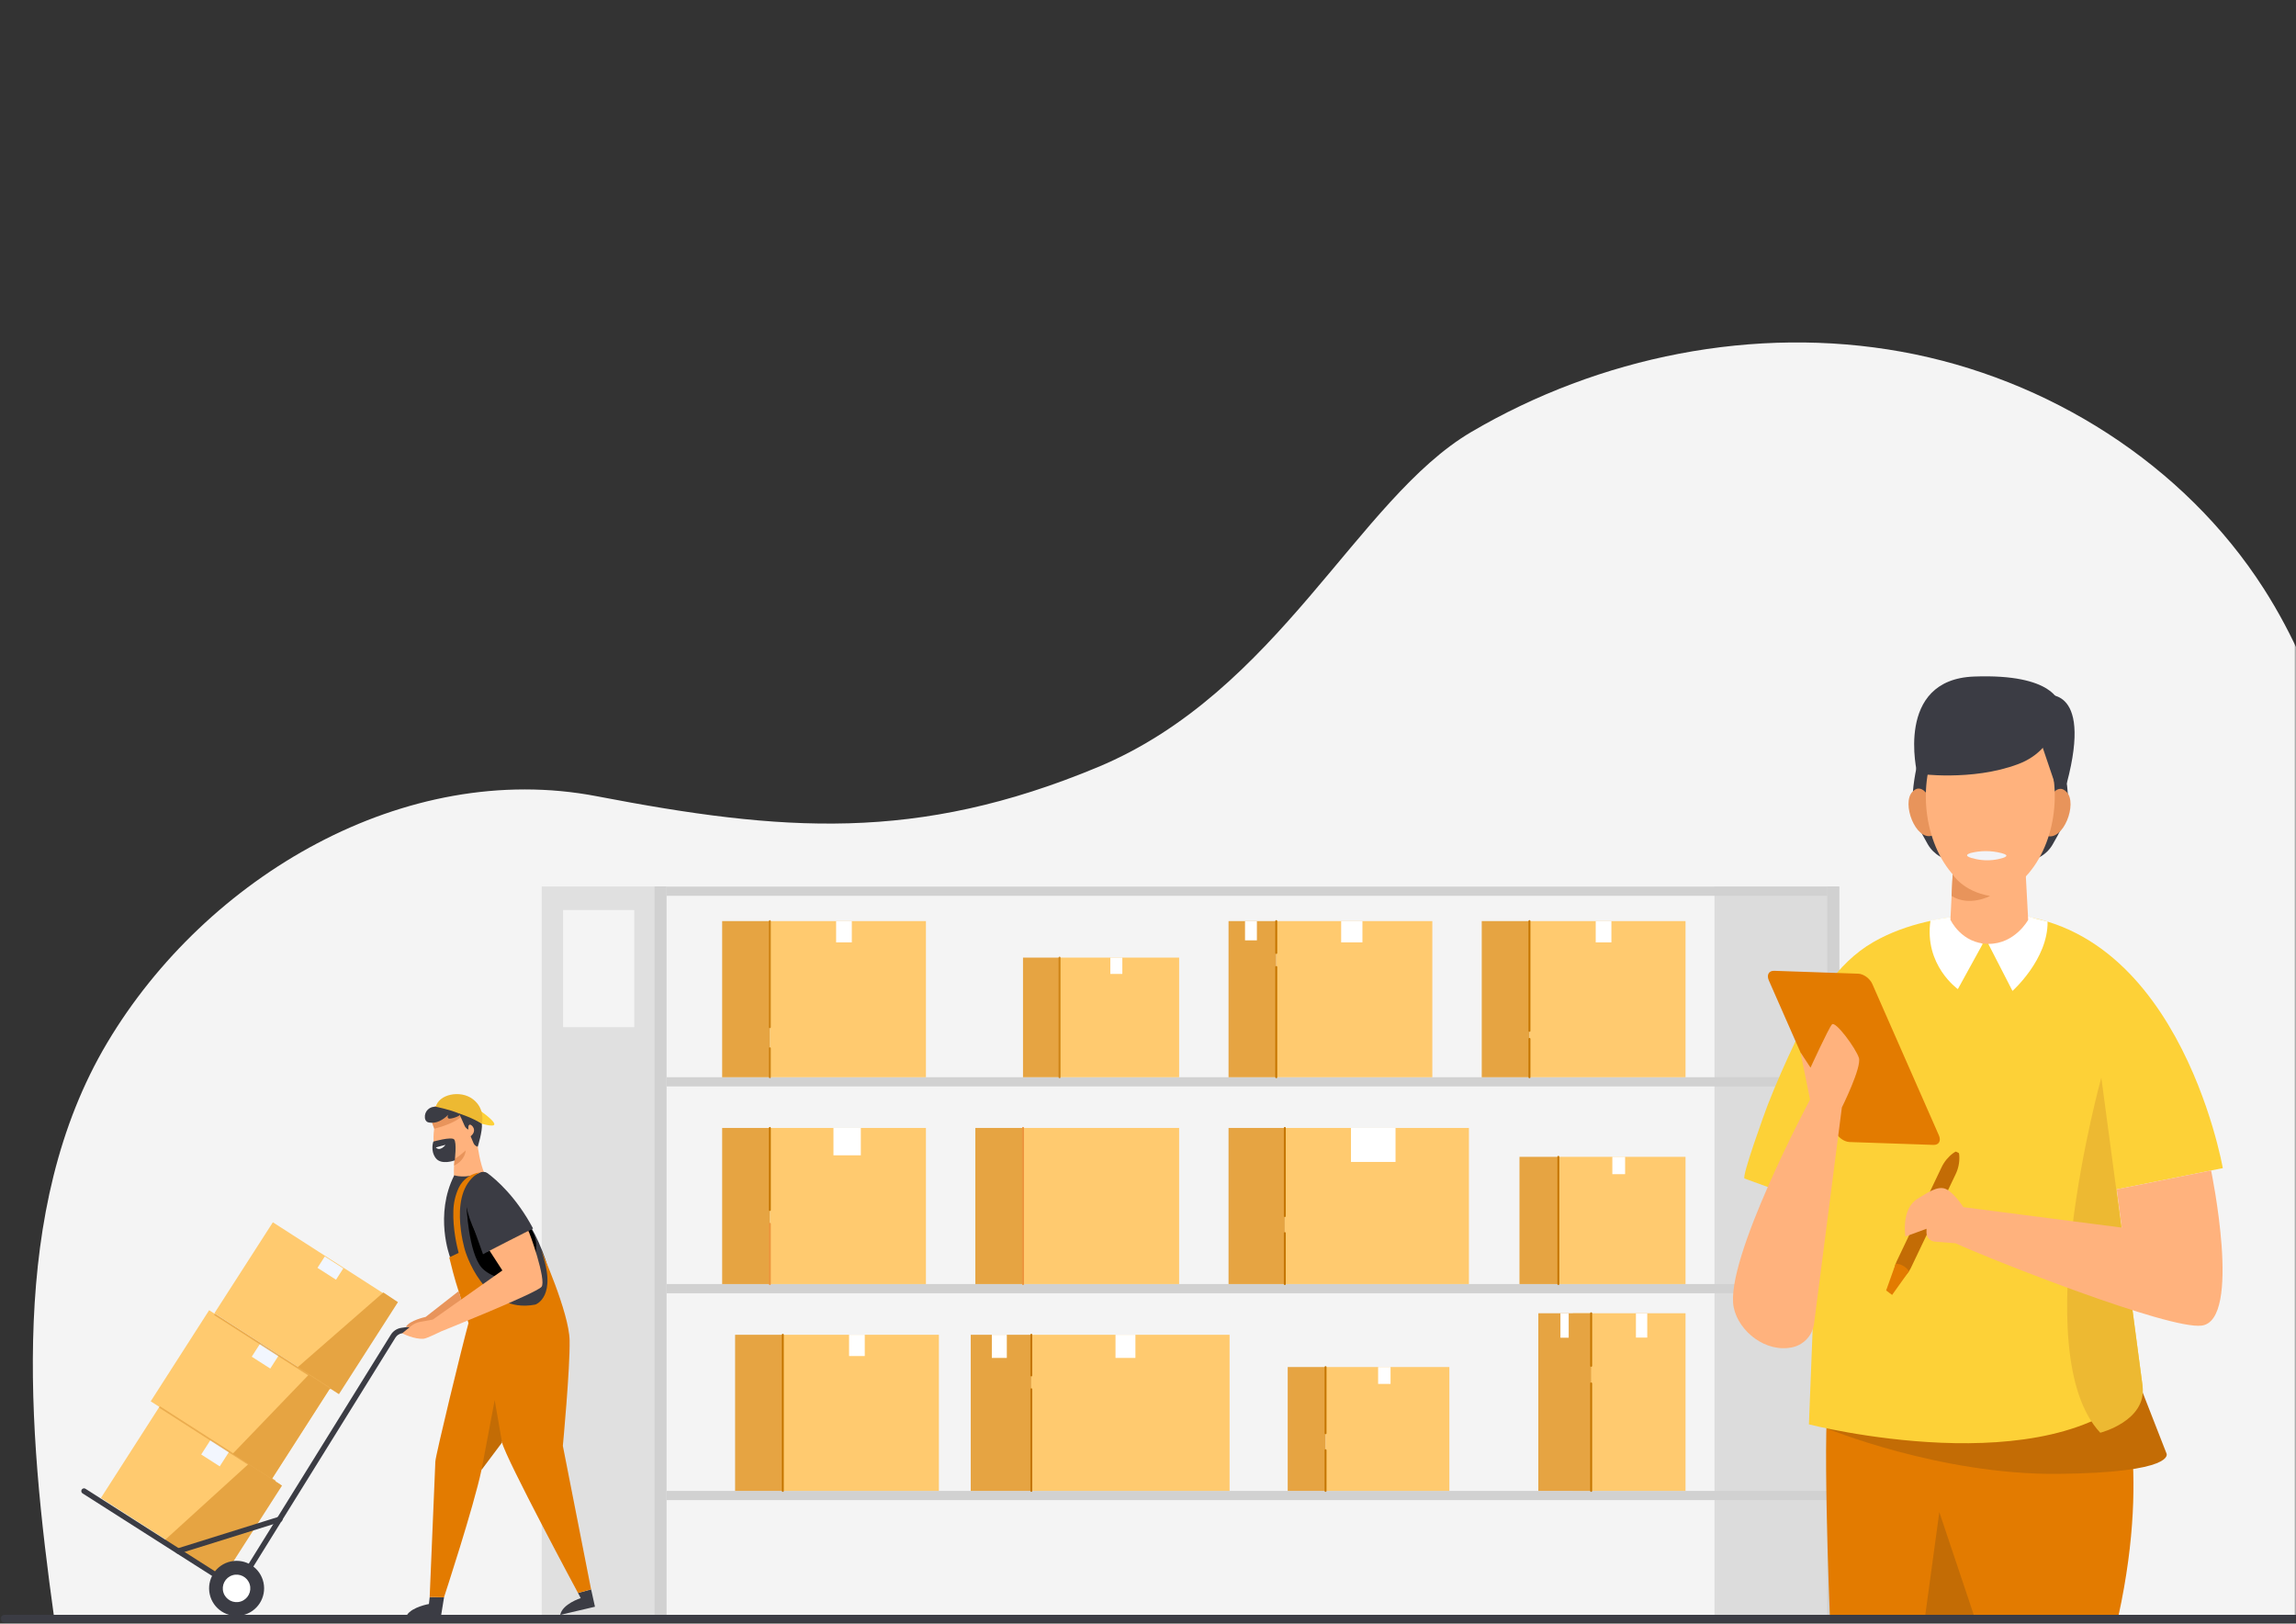 <svg width="570" height="403" viewBox="0 0 570 403" fill="none" xmlns="http://www.w3.org/2000/svg">
<rect x="0" y="0" width="570" height="403" fill="#333333" stroke="none"/>
<mask id="mask0_3462_330028" style="mask-type:alpha" maskUnits="userSpaceOnUse" x="0" y="0" width="570" height="403">
<rect width="570" height="403" fill="#C4C4C4"/>
</mask>
<g mask="url(#mask0_3462_330028)">
<path d="M13.48 401.835H579.234C585.862 372.926 588.728 253.209 586.006 223.691C583.492 196.507 576.775 169.181 561.994 146.107C542.218 115.236 508.447 93.88 472.038 87.3C435.63 80.72 397.059 88.534 365.258 107.225C336.983 123.843 317.425 171.729 272.5 190.431C227.592 209.126 194.147 206.472 148.148 197.639C100.558 188.499 51.205 217.56 26.633 258.8C2.061 300.04 6.888 354.44 13.48 401.835Z" fill="#F4F4F4"/>
<path d="M456.615 220.049H425.635V401.909H456.615V220.049Z" fill="#DCDCDC"/>
<path d="M456.618 220.03H453.653V401.91H456.618V220.03Z" fill="#D1D1D1"/>
<path d="M453.654 267.386H165.466V269.672H453.654V267.386Z" fill="#D1D1D1"/>
<path d="M453.654 318.726H165.466V321.011H453.654V318.726Z" fill="#D1D1D1"/>
<path d="M453.654 370.066H165.466V372.351H453.654V370.066Z" fill="#D1D1D1"/>
<path d="M165.464 220.04H134.483V401.9H165.464V220.04Z" fill="#E0E0E0"/>
<path d="M165.465 220.019H162.501V401.899H165.465V220.019Z" fill="#D1D1D1"/>
<path d="M453.654 220.066H165.466V222.352H453.654V220.066Z" fill="#D1D1D1"/>
<path d="M525.922 342.055C525.922 342.055 534.31 362.672 525.922 401.11H454.277C454.277 401.11 452.17 349.743 454.277 344.852C456.385 339.961 525.922 342.055 525.922 342.055Z" fill="#E37B00"/>
<path d="M453.413 354.52C453.413 354.52 481.628 366.135 510.931 365.84C540.234 365.545 537.866 360.812 537.866 360.812L529.649 339.785C529.649 339.785 453.477 349.704 453.413 354.513" fill="#C36C05"/>
<path d="M551.832 289.955C551.832 289.955 540.359 224.164 492.159 226.918C482.93 227.446 473.247 229.135 465.062 233.848C455.826 239.166 450.332 248.786 445.9 258.127C443.386 263.43 440.979 268.794 438.849 274.263C438.257 275.781 432.278 292.227 433.106 292.529L451.216 299.157L449.077 353.553C449.077 353.553 509.033 368.88 531.912 344.063L525.489 295.219L551.832 289.955Z" fill="#FDD137"/>
<path d="M531.913 344.054L521.667 267.488C521.667 267.488 502.754 335.666 521.404 355.63C521.404 355.63 532.962 352.713 531.917 344.058" fill="#EDB932"/>
<path d="M480.003 284.184L459.159 283.469C457.82 283.423 456.247 282.283 455.648 280.921L439.124 243.351C438.525 241.98 439.124 240.924 440.465 240.97L461.305 241.685C462.644 241.731 464.217 242.873 464.816 244.236L481.345 281.81C481.943 283.165 481.342 284.232 480.003 284.184Z" fill="#E37B00"/>
<path d="M486.249 286.175L485.607 285.867C485.506 285.819 485.209 285.997 484.846 286.267C483.635 287.174 482.664 288.363 482.014 289.729L470.854 313.096C470.62 313.585 470.454 314.103 470.362 314.637L469.425 320.017C469.414 320.074 469.421 320.133 469.447 320.186C469.473 320.238 469.516 320.28 469.569 320.305C469.621 320.33 469.681 320.336 469.738 320.324C469.795 320.311 469.846 320.279 469.882 320.234L473.48 316.12C473.835 315.713 474.134 315.259 474.367 314.772L485.502 291.459C486.176 290.068 486.49 288.53 486.416 286.986C486.4 286.548 486.356 286.221 486.249 286.175Z" fill="#C36C05"/>
<path d="M470.617 313.702C470.617 313.702 472.445 313.51 473.933 315.531L469.732 321.421L468.249 320.314L470.617 313.686" fill="#E37B00"/>
<path d="M461.486 262.575C460.744 260.232 455.654 253.295 454.792 254.283C453.93 255.27 449.478 265.009 449.478 265.009L446.994 261.231L449.357 272.926C449.357 272.926 428.058 312.779 430.403 324.487C431.607 330.494 438.48 335.968 445.172 334.372C446.532 334.032 447.757 333.287 448.684 332.235C449.612 331.183 450.198 329.875 450.365 328.483L457.256 274.896C457.256 274.896 462.229 264.915 461.486 262.575Z" fill="#FFB27D"/>
<path d="M548.923 290.536L525.49 295.21L526.738 304.708L487.426 299.637C487.132 299.18 484.912 295.884 482.997 295.098C480.94 294.256 478.328 296.197 476.097 297.523C471.88 300.037 473.037 306.928 473.037 306.928L478.268 305.001V305.961C478.267 306.524 478.478 307.067 478.859 307.482C479.24 307.896 479.764 308.152 480.325 308.198L485.479 308.603C494.672 312.822 538.492 330.087 546.578 329.038C556.678 327.74 548.923 290.536 548.923 290.536Z" fill="#FFB27D"/>
<path d="M493.611 234.287L499.613 245.963C499.613 245.963 508.454 238.117 508.328 228.765C508.328 228.765 503.793 227.622 502.877 227.279L493.611 234.287Z" fill="white"/>
<path d="M484.24 227.663C486.622 230.189 489.303 232.414 492.224 234.291L486.053 245.511C486.053 245.511 477.633 239.591 479.256 228.483C479.249 228.479 482.757 227.809 484.24 227.663Z" fill="white"/>
<path d="M475.885 190.143C475.885 190.143 474.532 195.724 474.834 200.368C475.001 202.942 476.932 206.747 478.623 209.627C479.342 210.856 480.369 211.876 481.603 212.587C482.836 213.297 484.234 213.673 485.658 213.677H490.051L490.094 190.593L475.885 190.143Z" fill="#3B3C44"/>
<path d="M512.358 190.214C512.358 190.214 513.688 195.8 513.368 200.444C513.19 203.018 511.245 206.814 509.542 209.689C508.819 210.916 507.788 211.932 506.551 212.637C505.315 213.342 503.915 213.712 502.491 213.71H498.099L498.144 190.626L512.358 190.214Z" fill="#3B3C44"/>
<path d="M508.18 199.441C508.18 199.441 510.329 193.748 513.069 196.602C515.809 199.457 512.233 208.809 508.164 207.479C504.096 206.149 508.18 199.441 508.18 199.441Z" fill="#E8945B"/>
<path d="M479.654 199.386C479.654 199.386 477.528 193.684 474.777 196.527C472.025 199.37 475.567 208.736 479.638 207.422C483.708 206.108 479.654 199.386 479.654 199.386Z" fill="#E8945B"/>
<path d="M502.571 210.825L485.075 210.791L484.209 228.286C484.209 228.286 486.926 234.229 493.612 234.286C500.24 234.334 503.513 228.323 503.513 228.323L502.571 210.825Z" fill="#FFB27D"/>
<path d="M506.41 179.111L480.321 188.367C480.03 188.471 479.768 188.642 479.556 188.868C479.345 189.093 479.191 189.366 479.107 189.663C476.266 200.46 479.388 214.694 489.422 221.041C491.09 222.095 492.622 222.49 494.059 222.378C495.485 222.497 497.03 222.106 498.701 221.06C508.757 214.751 511.939 200.531 509.139 189.72C509.055 189.412 506.492 179.431 506.41 179.111Z" fill="#FFB27D"/>
<path d="M507.109 172.577C507.109 172.577 519.755 169.345 513.098 194.42H510.115L505.155 179.778L507.109 172.577Z" fill="#3B3C44"/>
<path d="M489.223 211.73C491.722 211.096 494.34 211.101 496.836 211.744C499.232 212.347 497.792 212.887 496.094 213.252C494.3 213.63 492.447 213.634 490.652 213.264C488.903 212.905 487.283 212.354 489.223 211.73Z" fill="#F2F3F7"/>
<path d="M511.182 174.465C511.182 174.465 511.868 185.593 501.023 189.666C489.49 194.009 475.974 192.032 475.974 192.032C475.974 192.032 470.228 168.667 490.094 167.928C509.96 167.19 511.182 174.465 511.182 174.465Z" fill="#3B3C44"/>
<path d="M484.756 217.035C484.756 217.035 487.307 221.261 494.047 222.39C494.047 222.39 488.927 225.158 484.491 222.39L484.756 217.035Z" fill="#E8945B"/>
<path d="M490.094 401.11L481.452 375.329L477.933 401.11H490.094Z" fill="#C36C05"/>
<path d="M157.454 225.892H139.784V254.962H157.454V225.892Z" fill="#F4F4F4"/>
<path d="M146.749 394.514L143.506 395.406L144.169 396.683C144.169 396.683 139.618 398.107 139.081 400.841L147.704 398.818L146.749 394.514Z" fill="#3B3C44"/>
<path d="M110.239 396.482L106.682 396.404L106.486 398.139C106.486 398.139 102.319 398.87 101.058 400.838H109.53L110.239 396.482Z" fill="#3B3C44"/>
<path d="M118.006 274.876C118.006 274.876 121.848 277.349 122.614 278.704C123.226 279.787 121.169 279.358 119.622 278.933C118.575 278.638 118.006 274.876 118.006 274.876Z" fill="#FDD137"/>
<path d="M108.121 277.923C108.121 277.923 105.787 288.622 111.225 287.998C116.662 287.374 119.594 280.913 117.492 277.048C115.389 273.183 109.207 270.868 108.121 277.923Z" fill="#FFB27D"/>
<path d="M107.804 280.163C107.804 280.163 115.479 278.428 115.886 275.073C115.886 275.073 109.856 273.562 107.854 274.669C105.852 275.775 107.804 280.154 107.804 280.154" fill="#E8945B"/>
<path d="M118.158 279.182C118.158 279.182 118.194 285.941 120.192 291.115C120.192 291.115 116.629 294.194 113.964 294.29C111.299 294.386 113.602 282.732 113.602 282.732L118.158 279.182Z" fill="#FFB27D"/>
<path d="M112.869 287.609C112.869 287.609 113.681 287.323 115.612 285.552C115.612 285.552 115.566 287.938 112.728 289.316C112.73 289.316 112.798 288.238 112.869 287.609Z" fill="#E8945B"/>
<path d="M113.86 276.099L115.344 279.443C115.531 279.866 115.871 280.203 116.297 280.385C116.297 280.385 116.123 279.297 116.594 279.162C117.065 279.027 118.651 280.568 116.838 282.046L117.563 283.761C117.654 283.978 117.796 284.17 117.977 284.321C118.157 284.473 118.371 284.579 118.601 284.631C118.601 284.631 119.844 280.698 119.622 278.918C119.622 278.929 116.834 276.753 113.86 276.099Z" fill="#3B3C44"/>
<path d="M107.583 283.359C107.583 283.359 112.01 282.095 112.73 282.811C113.45 283.526 112.901 288.022 112.901 288.022C112.901 288.022 109.525 289.308 108.152 287.432C106.778 285.556 107.583 283.359 107.583 283.359Z" fill="#3B3C44"/>
<path d="M108.196 284.816L110.598 284.171C110.598 284.171 109.286 285.929 108.196 284.816Z" fill="white"/>
<path d="M108.196 274.752C108.196 274.752 115.339 276.247 119.624 278.928C119.624 278.928 120.598 275.271 117.407 272.842C114.216 270.412 108.852 271.692 108.196 274.752Z" fill="#EDB932"/>
<path d="M114.023 276.428C114.85 276.798 112.599 277.616 111.691 277.662C111.56 277.68 111.426 277.656 111.31 277.593C111.244 277.545 111.192 277.48 111.16 277.406C111.127 277.331 111.114 277.249 111.122 277.168C111.14 277.009 111.186 276.854 111.257 276.711C110.638 277.358 109.906 277.887 109.097 278.272C108.285 278.659 107.372 278.783 106.485 278.629C106.34 278.603 106.2 278.556 106.069 278.489C105.896 278.373 105.753 278.218 105.652 278.037C105.55 277.855 105.493 277.653 105.484 277.445C105.444 277.07 105.49 276.691 105.618 276.337C105.747 275.983 105.955 275.663 106.227 275.402C106.499 275.141 106.826 274.945 107.185 274.83C107.544 274.715 107.925 274.684 108.297 274.739C108.297 274.739 111.785 275.422 114.023 276.428Z" fill="#3B3C44"/>
<path d="M119.434 291.08C119.687 290.976 119.965 290.945 120.235 290.99C120.506 291.035 120.758 291.154 120.965 291.333C123.289 293.322 130.507 300.055 134.45 310.075C134.45 310.075 140.849 324.702 131.92 325.587C122.99 326.471 111.699 311.942 111.699 311.942C111.699 311.942 107.775 301.589 112.776 291.724C112.767 291.733 115.553 292.7 119.434 291.08Z" fill="#3B3C44"/>
<path d="M139.733 358.881C139.733 358.881 141.54 339.696 141.412 332.709C141.284 325.722 134.298 310.247 134.298 310.247C138.617 321.958 132.901 323.816 132.901 323.816C119.942 326.358 115.414 310.247 115.414 310.247C115.414 310.247 110.866 295.281 119.144 291.009C118.021 291.159 116.953 291.586 116.035 292.251C115.117 292.916 114.38 293.799 113.888 294.819C113.049 296.621 112.593 298.578 112.551 300.565C112.4 304.908 113.399 309.25 113.858 310.992L111.531 312.112C113.259 318.982 112.507 316.059 116.308 328.417C114.781 333.902 108.142 361.189 108.08 362.771C108.009 364.526 106.67 396.407 106.67 396.407L110.226 396.485C110.226 396.485 117.627 373.968 119.533 364.844C119.624 364.387 121.894 361.283 124.561 357.74C124.586 357.85 124.611 357.955 124.634 358.051C125.699 362.314 143.497 395.406 143.497 395.406L146.74 394.514L139.733 358.881Z" fill="#E37B00"/>
<path d="M124.643 358.051L122.81 347.537L119.544 364.844L124.643 358.051Z" fill="#C36C05"/>
<path d="M121.535 310.44L119.915 311.332C119.915 311.332 116.516 302.023 115.801 299.164C115.801 299.164 116.258 310.897 119.613 314.694C120.125 315.231 120.712 315.693 121.355 316.065C122.983 317.062 124.927 317.411 126.8 317.043C128.674 316.675 130.341 315.616 131.47 314.077L131.624 313.871C132.536 312.644 133.058 311.172 133.124 309.644C133.189 308.117 132.795 306.605 131.992 305.305C131.957 305.25 131.921 305.195 131.886 305.145L121.535 310.44Z" fill="black"/>
<path d="M97.751 322.684L67.742 303.392L53.233 325.962L83.242 345.254L97.751 322.684Z" fill="#FFCA6F"/>
<path d="M95.169 320.813L73.824 339.435L84.143 346.054L98.796 323.213L95.169 320.813Z" fill="#E6A442"/>
<path d="M85.224 314.827L80.628 311.878L78.819 314.699L83.415 317.647L85.224 314.827Z" fill="#F2F6FE"/>
<path d="M81.991 344.507L51.921 325.217L37.413 347.832L67.483 367.122L81.991 344.507Z" fill="#FFCA6F"/>
<path d="M76.634 341.239L57.744 360.874L67.487 367.122L81.918 344.628L76.634 341.239Z" fill="#E6A442"/>
<path d="M69.253 336.336L64.657 333.388L62.499 336.753L67.095 339.701L69.253 336.336Z" fill="#F2F6FE"/>
<path d="M69.626 368.498L39.557 349.208L25.049 371.824L55.119 391.113L69.626 368.498Z" fill="#FFCA6F"/>
<path d="M51.607 389.686L40.57 382.601L61.682 363.403L70.015 368.749L55.129 391.951L51.607 389.686Z" fill="#E6A442"/>
<path d="M56.891 360.327L52.295 357.379L49.954 361.028L54.55 363.976L56.891 360.327Z" fill="#F2F6FE"/>
<path opacity="0.8" d="M81.919 344.828C81.881 344.828 81.844 344.817 81.812 344.796L53.277 326.489C53.253 326.476 53.232 326.458 53.216 326.437C53.199 326.415 53.187 326.39 53.181 326.364C53.174 326.338 53.173 326.31 53.177 326.283C53.182 326.257 53.192 326.231 53.206 326.208C53.221 326.185 53.24 326.166 53.263 326.151C53.286 326.135 53.311 326.125 53.338 326.12C53.364 326.115 53.392 326.116 53.419 326.122C53.445 326.128 53.47 326.14 53.492 326.156L82.027 344.458C82.049 344.472 82.068 344.491 82.083 344.512C82.098 344.534 82.109 344.558 82.114 344.584C82.12 344.61 82.12 344.636 82.115 344.662C82.11 344.688 82.1 344.713 82.086 344.735C82.069 344.763 82.044 344.787 82.015 344.804C81.986 344.82 81.953 344.829 81.919 344.828Z" fill="#E6A442"/>
<path opacity="0.8" d="M68.256 367.815C68.218 367.815 68.181 367.805 68.148 367.785L39.616 349.48C39.571 349.452 39.54 349.407 39.528 349.356C39.517 349.305 39.526 349.251 39.554 349.206C39.568 349.184 39.587 349.164 39.608 349.149C39.63 349.134 39.654 349.123 39.68 349.117C39.705 349.112 39.732 349.111 39.758 349.116C39.784 349.12 39.809 349.13 39.831 349.144L68.363 367.456C68.408 367.484 68.439 367.529 68.451 367.58C68.463 367.632 68.453 367.686 68.425 367.73C68.406 367.757 68.381 367.779 68.351 367.794C68.322 367.808 68.289 367.816 68.256 367.815Z" fill="#E6A442"/>
<path d="M58.962 395.193L20.585 370.738C20.495 370.698 20.414 370.639 20.349 370.565C20.283 370.491 20.235 370.404 20.206 370.309C20.177 370.215 20.17 370.115 20.183 370.017C20.197 369.919 20.231 369.825 20.284 369.742C20.337 369.659 20.408 369.588 20.491 369.534C20.574 369.481 20.668 369.446 20.766 369.432C20.863 369.418 20.963 369.425 21.058 369.454C21.153 369.482 21.24 369.53 21.314 369.595L58.532 393.319L97.025 331.301C97.309 330.841 97.692 330.45 98.144 330.154C98.597 329.858 99.109 329.665 99.644 329.589L111.529 327.916C111.624 327.887 111.724 327.879 111.822 327.893C111.92 327.906 112.014 327.941 112.097 327.994C112.181 328.047 112.252 328.118 112.305 328.201C112.359 328.284 112.394 328.378 112.407 328.476C112.421 328.574 112.414 328.674 112.385 328.769C112.357 328.864 112.308 328.951 112.243 329.026C112.178 329.1 112.097 329.159 112.006 329.199C111.916 329.239 111.818 329.259 111.719 329.258L99.834 330.935C99.494 330.983 99.169 331.104 98.881 331.291C98.594 331.479 98.351 331.727 98.17 332.019L58.962 395.193Z" fill="#3B3C44"/>
<path d="M60.18 400.93C63.867 400.133 66.21 396.499 65.413 392.813C64.617 389.126 60.983 386.783 57.296 387.579C53.61 388.376 51.267 392.01 52.063 395.697C52.859 399.383 56.494 401.726 60.18 400.93Z" fill="#3B3C44"/>
<path d="M59.759 397.519C61.557 396.949 62.551 395.029 61.981 393.231C61.41 391.434 59.49 390.439 57.693 391.01C55.896 391.58 54.901 393.5 55.471 395.298C56.042 397.095 57.962 398.09 59.759 397.519Z" fill="white"/>
<path d="M44.225 385.678C44.068 385.669 43.92 385.606 43.804 385.5C43.688 385.394 43.612 385.252 43.589 385.097C43.565 384.942 43.596 384.783 43.675 384.648C43.754 384.512 43.877 384.408 44.024 384.353L69.165 376.495C69.254 376.451 69.351 376.428 69.45 376.425C69.548 376.423 69.647 376.442 69.737 376.481C69.828 376.52 69.909 376.578 69.976 376.651C70.042 376.725 70.091 376.812 70.121 376.906C70.15 377 70.159 377.1 70.147 377.198C70.134 377.296 70.1 377.39 70.048 377.474C69.996 377.558 69.926 377.629 69.843 377.684C69.76 377.738 69.667 377.774 69.569 377.789L44.428 385.646C44.362 385.667 44.294 385.677 44.225 385.678Z" fill="#3B3C44"/>
<path d="M113.86 320.483L105.671 326.883C105.671 326.883 101.715 327.717 100.787 329.324L105.011 330.023L115.172 324.677L113.86 320.483Z" fill="#E8945B"/>
<path d="M121.098 291.252C123.111 292.751 128.121 297.009 132.335 304.926L120.814 310.809C120.814 310.809 110.351 295.704 119.109 291.099C119.421 290.934 119.774 290.862 120.125 290.889C120.477 290.916 120.814 291.042 121.098 291.252Z" fill="#3B3C44"/>
<path d="M109.549 330.458C109.549 330.458 133.12 321.007 134.432 319.419C135.744 317.831 131.335 305.461 131.159 305.518C130.983 305.576 121.537 310.432 121.537 310.432L124.716 315.346L107.444 327.54L104.322 328.106C103.484 328.255 102.697 328.616 102.037 329.155L99.85 330.945C99.85 330.945 102.846 332.513 105.209 332.293C106.005 332.218 109.549 330.458 109.549 330.458Z" fill="#FFB27D"/>
<path d="M590.969 402.765H1.176C0.902 402.765 0.64 402.663 0.447 402.481C0.253 402.299 0.145 402.052 0.145 401.794C0.145 401.537 0.253 401.289 0.447 401.107C0.64 400.925 0.902 400.823 1.176 400.823H590.969C591.242 400.823 591.505 400.925 591.698 401.107C591.891 401.289 592 401.537 592 401.794C592 402.052 591.891 402.299 591.698 402.481C591.505 402.663 591.242 402.765 590.969 402.765Z" fill="#3B3C44"/>
<path d="M191.116 267.386H229.869V228.633H191.116V267.386Z" fill="#FFCA6F"/>
<path d="M207.576 233.912H211.469V228.631H207.576V233.912Z" fill="white"/>
<path d="M179.281 267.386H191.115V228.633H179.281V267.386Z" fill="#E6A442"/>
<path opacity="0.8" d="M191.114 267.624C191.054 267.624 190.996 267.6 190.953 267.557C190.91 267.514 190.886 267.456 190.886 267.396V260.194C190.886 260.131 190.911 260.07 190.955 260.026C191 259.981 191.06 259.956 191.123 259.956C191.187 259.956 191.247 259.981 191.292 260.026C191.336 260.07 191.361 260.131 191.361 260.194V267.386C191.363 267.419 191.357 267.451 191.345 267.481C191.333 267.511 191.315 267.539 191.291 267.561C191.268 267.583 191.24 267.601 191.21 267.612C191.179 267.623 191.147 267.627 191.114 267.624Z" fill="#C57600"/>
<path opacity="0.8" d="M191.114 255.202C191.054 255.202 190.996 255.178 190.953 255.135C190.91 255.093 190.886 255.034 190.886 254.974V228.631C190.886 228.568 190.911 228.507 190.955 228.463C191 228.418 191.06 228.393 191.123 228.393C191.187 228.393 191.247 228.418 191.292 228.463C191.336 228.507 191.361 228.568 191.361 228.631V254.965C191.363 254.997 191.357 255.029 191.345 255.059C191.333 255.09 191.315 255.117 191.291 255.139C191.268 255.162 191.24 255.179 191.21 255.19C191.179 255.201 191.147 255.205 191.114 255.202Z" fill="#C57600"/>
<path d="M263.04 267.384H292.729V237.695H263.04V267.384Z" fill="#FFCA6F"/>
<path d="M275.647 241.743H278.63V237.697H275.647V241.743Z" fill="white"/>
<path d="M253.97 267.384H263.037V237.695H253.97V267.384Z" fill="#E6A442"/>
<path opacity="0.8" d="M263.037 267.624C262.977 267.624 262.918 267.6 262.876 267.557C262.833 267.514 262.809 267.456 262.809 267.396V237.697C262.809 237.634 262.834 237.573 262.879 237.529C262.923 237.484 262.984 237.459 263.047 237.459C263.111 237.459 263.172 237.484 263.216 237.529C263.261 237.573 263.286 237.634 263.286 237.697V267.387C263.288 267.419 263.282 267.452 263.27 267.482C263.258 267.512 263.239 267.54 263.216 267.562C263.192 267.585 263.164 267.602 263.133 267.612C263.102 267.623 263.07 267.627 263.037 267.624Z" fill="#C57600"/>
<path d="M316.833 267.386H355.587V228.633H316.833V267.386Z" fill="#FFCA6F"/>
<path d="M332.953 233.912H338.234V228.631H332.953V233.912Z" fill="white"/>
<path d="M304.996 267.386H316.83V228.633H304.996V267.386Z" fill="#E6A442"/>
<path d="M312.035 228.631H309.087V233.41H312.035V228.631Z" fill="white"/>
<path d="M316.832 236.783C316.771 236.783 316.713 236.759 316.67 236.716C316.628 236.673 316.604 236.615 316.604 236.555V228.631C316.604 228.568 316.629 228.507 316.673 228.463C316.718 228.418 316.778 228.393 316.841 228.393C316.904 228.393 316.965 228.418 317.009 228.463C317.054 228.507 317.079 228.568 317.079 228.631V236.543C317.081 236.576 317.075 236.608 317.063 236.639C317.052 236.669 317.033 236.697 317.01 236.719C316.987 236.742 316.959 236.76 316.928 236.771C316.897 236.782 316.865 236.786 316.832 236.783Z" fill="#C57600"/>
<path d="M316.832 267.624C316.771 267.624 316.713 267.6 316.67 267.557C316.628 267.514 316.604 267.456 316.604 267.396V240.02C316.604 239.956 316.629 239.896 316.673 239.851C316.718 239.807 316.778 239.782 316.841 239.782C316.904 239.782 316.965 239.807 317.009 239.851C317.054 239.896 317.079 239.956 317.079 240.02V267.387C317.08 267.419 317.075 267.451 317.063 267.481C317.051 267.511 317.032 267.539 317.009 267.561C316.986 267.584 316.958 267.601 316.927 267.612C316.897 267.623 316.864 267.627 316.832 267.624Z" fill="#C57600"/>
<path d="M191.116 318.727H229.869V279.973H191.116V318.727Z" fill="#FFCA6F"/>
<path d="M206.913 286.768H213.708V279.973H206.913V286.768Z" fill="white"/>
<path d="M179.281 318.727H191.115V279.973H179.281V318.727Z" fill="#E6A442"/>
<path d="M191.114 300.581C191.054 300.581 190.996 300.557 190.953 300.514C190.91 300.471 190.886 300.413 190.886 300.352V279.97C190.886 279.907 190.911 279.846 190.955 279.802C191 279.757 191.06 279.732 191.123 279.732C191.187 279.732 191.247 279.757 191.292 279.802C191.336 279.846 191.361 279.907 191.361 279.97V300.343C191.363 300.375 191.357 300.408 191.345 300.438C191.333 300.468 191.315 300.495 191.291 300.518C191.268 300.54 191.24 300.557 191.21 300.568C191.179 300.579 191.147 300.583 191.114 300.581Z" fill="#C57600"/>
<path d="M191.114 318.964C191.054 318.964 190.996 318.94 190.953 318.897C190.91 318.855 190.886 318.796 190.886 318.736V303.77C190.886 303.707 190.911 303.647 190.955 303.602C191 303.557 191.06 303.532 191.123 303.532C191.187 303.532 191.247 303.557 191.292 303.602C191.336 303.647 191.361 303.707 191.361 303.77V318.727C191.363 318.759 191.357 318.791 191.345 318.821C191.333 318.851 191.315 318.879 191.291 318.901C191.268 318.924 191.24 318.941 191.21 318.952C191.179 318.963 191.147 318.967 191.114 318.964Z" fill="#ED963E"/>
<path d="M253.974 318.726H292.728V279.972H253.974V318.726Z" fill="#FFCA6F"/>
<path d="M242.139 318.726H253.974V279.972H242.139V318.726Z" fill="#E6A442"/>
<path d="M253.974 318.963C253.913 318.963 253.855 318.939 253.812 318.896C253.769 318.854 253.745 318.795 253.745 318.735V279.97C253.745 279.907 253.77 279.846 253.815 279.802C253.859 279.757 253.92 279.732 253.983 279.732C254.046 279.732 254.106 279.757 254.151 279.802C254.196 279.846 254.221 279.907 254.221 279.97V318.726C254.222 318.758 254.216 318.79 254.204 318.82C254.192 318.851 254.174 318.878 254.151 318.9C254.127 318.923 254.1 318.94 254.069 318.951C254.038 318.962 254.006 318.966 253.974 318.963Z" fill="#ED963E"/>
<path d="M194.33 370.066H233.084V331.312H194.33V370.066Z" fill="#FFCA6F"/>
<path d="M210.79 336.592H214.683V331.31H210.79V336.592Z" fill="white"/>
<path d="M182.496 370.066H194.33V331.312H182.496V370.066Z" fill="#E6A442"/>
<path d="M194.329 370.304C194.269 370.304 194.21 370.28 194.168 370.237C194.125 370.194 194.101 370.136 194.101 370.075V331.31C194.101 331.247 194.126 331.187 194.17 331.142C194.215 331.098 194.275 331.073 194.338 331.073C194.401 331.073 194.462 331.098 194.506 331.142C194.551 331.187 194.576 331.247 194.576 331.31V370.066C194.577 370.099 194.572 370.131 194.56 370.161C194.548 370.191 194.529 370.218 194.506 370.241C194.483 370.263 194.455 370.28 194.424 370.291C194.394 370.302 194.361 370.306 194.329 370.304Z" fill="#C57600"/>
<path d="M256.025 370.066H305.253V331.313H256.025V370.066Z" fill="#FFCA6F"/>
<path d="M276.933 337.058H281.877V331.31H276.933V337.058Z" fill="white"/>
<path d="M240.993 370.066H256.025V331.313H240.993V370.066Z" fill="#E6A442"/>
<path d="M246.231 337.058H249.952V331.31H246.231V337.058Z" fill="white"/>
<path d="M256.026 370.303C255.966 370.303 255.908 370.279 255.865 370.237C255.822 370.194 255.798 370.136 255.798 370.075V344.829C255.798 344.766 255.823 344.705 255.867 344.661C255.912 344.616 255.973 344.591 256.036 344.591C256.099 344.591 256.159 344.616 256.204 344.661C256.248 344.705 256.273 344.766 256.273 344.829V370.068C256.274 370.1 256.269 370.132 256.256 370.162C256.244 370.192 256.226 370.219 256.203 370.241C256.179 370.263 256.152 370.28 256.121 370.291C256.091 370.302 256.059 370.306 256.026 370.303Z" fill="#C57600"/>
<path d="M256.026 341.655C255.966 341.655 255.908 341.631 255.865 341.588C255.822 341.545 255.798 341.487 255.798 341.426V331.31C255.798 331.247 255.823 331.187 255.867 331.142C255.912 331.098 255.973 331.073 256.036 331.073C256.099 331.073 256.159 331.098 256.204 331.142C256.248 331.187 256.273 331.247 256.273 331.31V341.417C256.275 341.449 256.269 341.482 256.257 341.512C256.245 341.542 256.227 341.569 256.203 341.592C256.18 341.614 256.152 341.631 256.122 341.642C256.091 341.653 256.059 341.657 256.026 341.655Z" fill="#C57600"/>
<path d="M329.072 370.065H359.814V339.322H329.072V370.065Z" fill="#FFCA6F"/>
<path d="M342.129 343.511H345.217V339.321H342.129V343.511Z" fill="white"/>
<path d="M319.682 370.065H329.071V339.322H319.682V370.065Z" fill="#E6A442"/>
<path d="M329.07 370.304C329.01 370.304 328.952 370.28 328.909 370.237C328.866 370.194 328.842 370.136 328.842 370.075V359.962C328.842 359.899 328.867 359.838 328.911 359.794C328.956 359.749 329.016 359.724 329.08 359.724C329.143 359.724 329.203 359.749 329.248 359.794C329.292 359.838 329.317 359.899 329.317 359.962V370.075C329.317 370.107 329.311 370.138 329.298 370.167C329.286 370.196 329.267 370.222 329.244 370.244C329.221 370.265 329.193 370.281 329.163 370.292C329.134 370.302 329.102 370.306 329.07 370.304Z" fill="#C57600"/>
<path d="M329.07 355.985C329.01 355.985 328.952 355.961 328.909 355.918C328.866 355.875 328.842 355.817 328.842 355.756V339.332C328.842 339.269 328.867 339.209 328.911 339.164C328.956 339.12 329.016 339.095 329.08 339.095C329.143 339.095 329.203 339.12 329.248 339.164C329.292 339.209 329.317 339.269 329.317 339.332V355.756C329.317 355.788 329.311 355.819 329.298 355.848C329.286 355.877 329.267 355.903 329.244 355.925C329.221 355.946 329.193 355.963 329.163 355.973C329.134 355.983 329.102 355.987 329.07 355.985Z" fill="#C57600"/>
<path d="M318.958 318.726H364.671V279.973H318.958V318.726Z" fill="#FFCA6F"/>
<path d="M335.394 288.411H346.454V279.972H335.394V288.411Z" fill="white"/>
<path d="M304.995 318.726H318.955V279.973H304.995V318.726Z" fill="#E6A442"/>
<path d="M318.954 318.963C318.894 318.963 318.835 318.939 318.793 318.896C318.75 318.853 318.726 318.795 318.726 318.735V306.071C318.726 306.008 318.751 305.947 318.795 305.902C318.84 305.858 318.9 305.833 318.963 305.833C319.026 305.833 319.087 305.858 319.131 305.902C319.176 305.947 319.201 306.008 319.201 306.071V318.726C319.202 318.758 319.197 318.79 319.185 318.82C319.173 318.85 319.155 318.878 319.131 318.9C319.108 318.923 319.08 318.94 319.049 318.951C319.019 318.962 318.986 318.966 318.954 318.963Z" fill="#C57600"/>
<path d="M318.954 302.089C318.894 302.089 318.835 302.065 318.793 302.022C318.75 301.979 318.726 301.921 318.726 301.861V279.97C318.726 279.907 318.751 279.846 318.795 279.802C318.84 279.757 318.9 279.732 318.963 279.732C319.026 279.732 319.087 279.757 319.131 279.802C319.176 279.846 319.201 279.907 319.201 279.97V301.861C319.201 301.892 319.195 301.924 319.182 301.953C319.169 301.982 319.151 302.008 319.128 302.029C319.104 302.051 319.077 302.067 319.047 302.077C319.017 302.088 318.986 302.092 318.954 302.089Z" fill="#C57600"/>
<path d="M386.865 318.726H418.444V287.147H386.865V318.726Z" fill="#FFCA6F"/>
<path d="M400.276 291.448H403.448V287.144H400.276V291.448Z" fill="white"/>
<path d="M377.222 318.726H386.864V287.147H377.222V318.726Z" fill="#E6A442"/>
<path d="M386.864 318.964C386.804 318.964 386.746 318.94 386.703 318.897C386.66 318.854 386.636 318.796 386.636 318.735V287.144C386.636 287.081 386.661 287.021 386.705 286.976C386.75 286.932 386.81 286.907 386.873 286.907C386.936 286.907 386.997 286.932 387.041 286.976C387.086 287.021 387.111 287.081 387.111 287.144V318.726C387.113 318.758 387.107 318.791 387.095 318.821C387.083 318.851 387.065 318.878 387.041 318.9C387.018 318.923 386.99 318.94 386.96 318.951C386.929 318.962 386.897 318.966 386.864 318.964Z" fill="#C57600"/>
<path d="M390.447 370.064H418.444V325.972H390.447V370.064Z" fill="#FFCA6F"/>
<path d="M406.134 332.01H408.945V326.001H406.134V332.01Z" fill="white"/>
<path d="M381.899 370.064H395.011V325.972H381.899V370.064Z" fill="#E6A442"/>
<path d="M389.443 325.974H387.389V332.042H389.443V325.974Z" fill="white"/>
<path d="M395.012 370.303C394.951 370.303 394.893 370.279 394.85 370.236C394.807 370.194 394.783 370.135 394.783 370.075V343.387C394.783 343.324 394.808 343.263 394.853 343.219C394.897 343.174 394.958 343.149 395.021 343.149C395.084 343.149 395.144 343.174 395.189 343.219C395.234 343.263 395.259 343.324 395.259 343.387V370.066C395.26 370.098 395.254 370.13 395.242 370.16C395.23 370.191 395.212 370.218 395.189 370.24C395.165 370.263 395.138 370.28 395.107 370.291C395.077 370.302 395.044 370.306 395.012 370.303Z" fill="#C57600"/>
<path d="M395.012 339.259C394.951 339.259 394.893 339.235 394.85 339.192C394.807 339.15 394.783 339.091 394.783 339.031V325.974C394.783 325.91 394.808 325.85 394.853 325.805C394.897 325.761 394.958 325.736 395.021 325.736C395.084 325.736 395.144 325.761 395.189 325.805C395.234 325.85 395.259 325.91 395.259 325.974V339.022C395.26 339.054 395.254 339.086 395.242 339.116C395.23 339.147 395.212 339.174 395.189 339.196C395.165 339.219 395.138 339.236 395.107 339.247C395.077 339.258 395.044 339.262 395.012 339.259Z" fill="#C57600"/>
<path d="M379.692 267.387H418.445V228.633H379.692V267.387Z" fill="#FFCA6F"/>
<path d="M396.151 233.913H400.043V228.631H396.151V233.913Z" fill="white"/>
<path d="M367.855 267.387H379.689V228.633H367.855V267.387Z" fill="#E6A442"/>
<path d="M379.69 267.624C379.63 267.624 379.572 267.6 379.529 267.557C379.486 267.514 379.462 267.456 379.462 267.395V257.874C379.462 257.81 379.487 257.75 379.532 257.705C379.577 257.66 379.637 257.635 379.701 257.635C379.764 257.635 379.825 257.66 379.87 257.705C379.914 257.75 379.94 257.81 379.94 257.874V267.386C379.941 267.419 379.936 267.451 379.923 267.481C379.911 267.512 379.893 267.539 379.869 267.562C379.845 267.584 379.817 267.601 379.787 267.612C379.756 267.623 379.723 267.627 379.69 267.624Z" fill="#C57600"/>
<path d="M379.69 256.107C379.63 256.107 379.572 256.083 379.529 256.04C379.486 255.997 379.462 255.939 379.462 255.879V228.63C379.462 228.567 379.487 228.506 379.532 228.462C379.577 228.417 379.637 228.392 379.701 228.392C379.764 228.392 379.825 228.417 379.87 228.462C379.914 228.506 379.94 228.567 379.94 228.63V255.869C379.941 255.902 379.936 255.935 379.923 255.965C379.911 255.995 379.893 256.022 379.869 256.045C379.845 256.067 379.817 256.085 379.787 256.095C379.756 256.106 379.723 256.11 379.69 256.107Z" fill="#C57600"/>
</g>
</svg>

